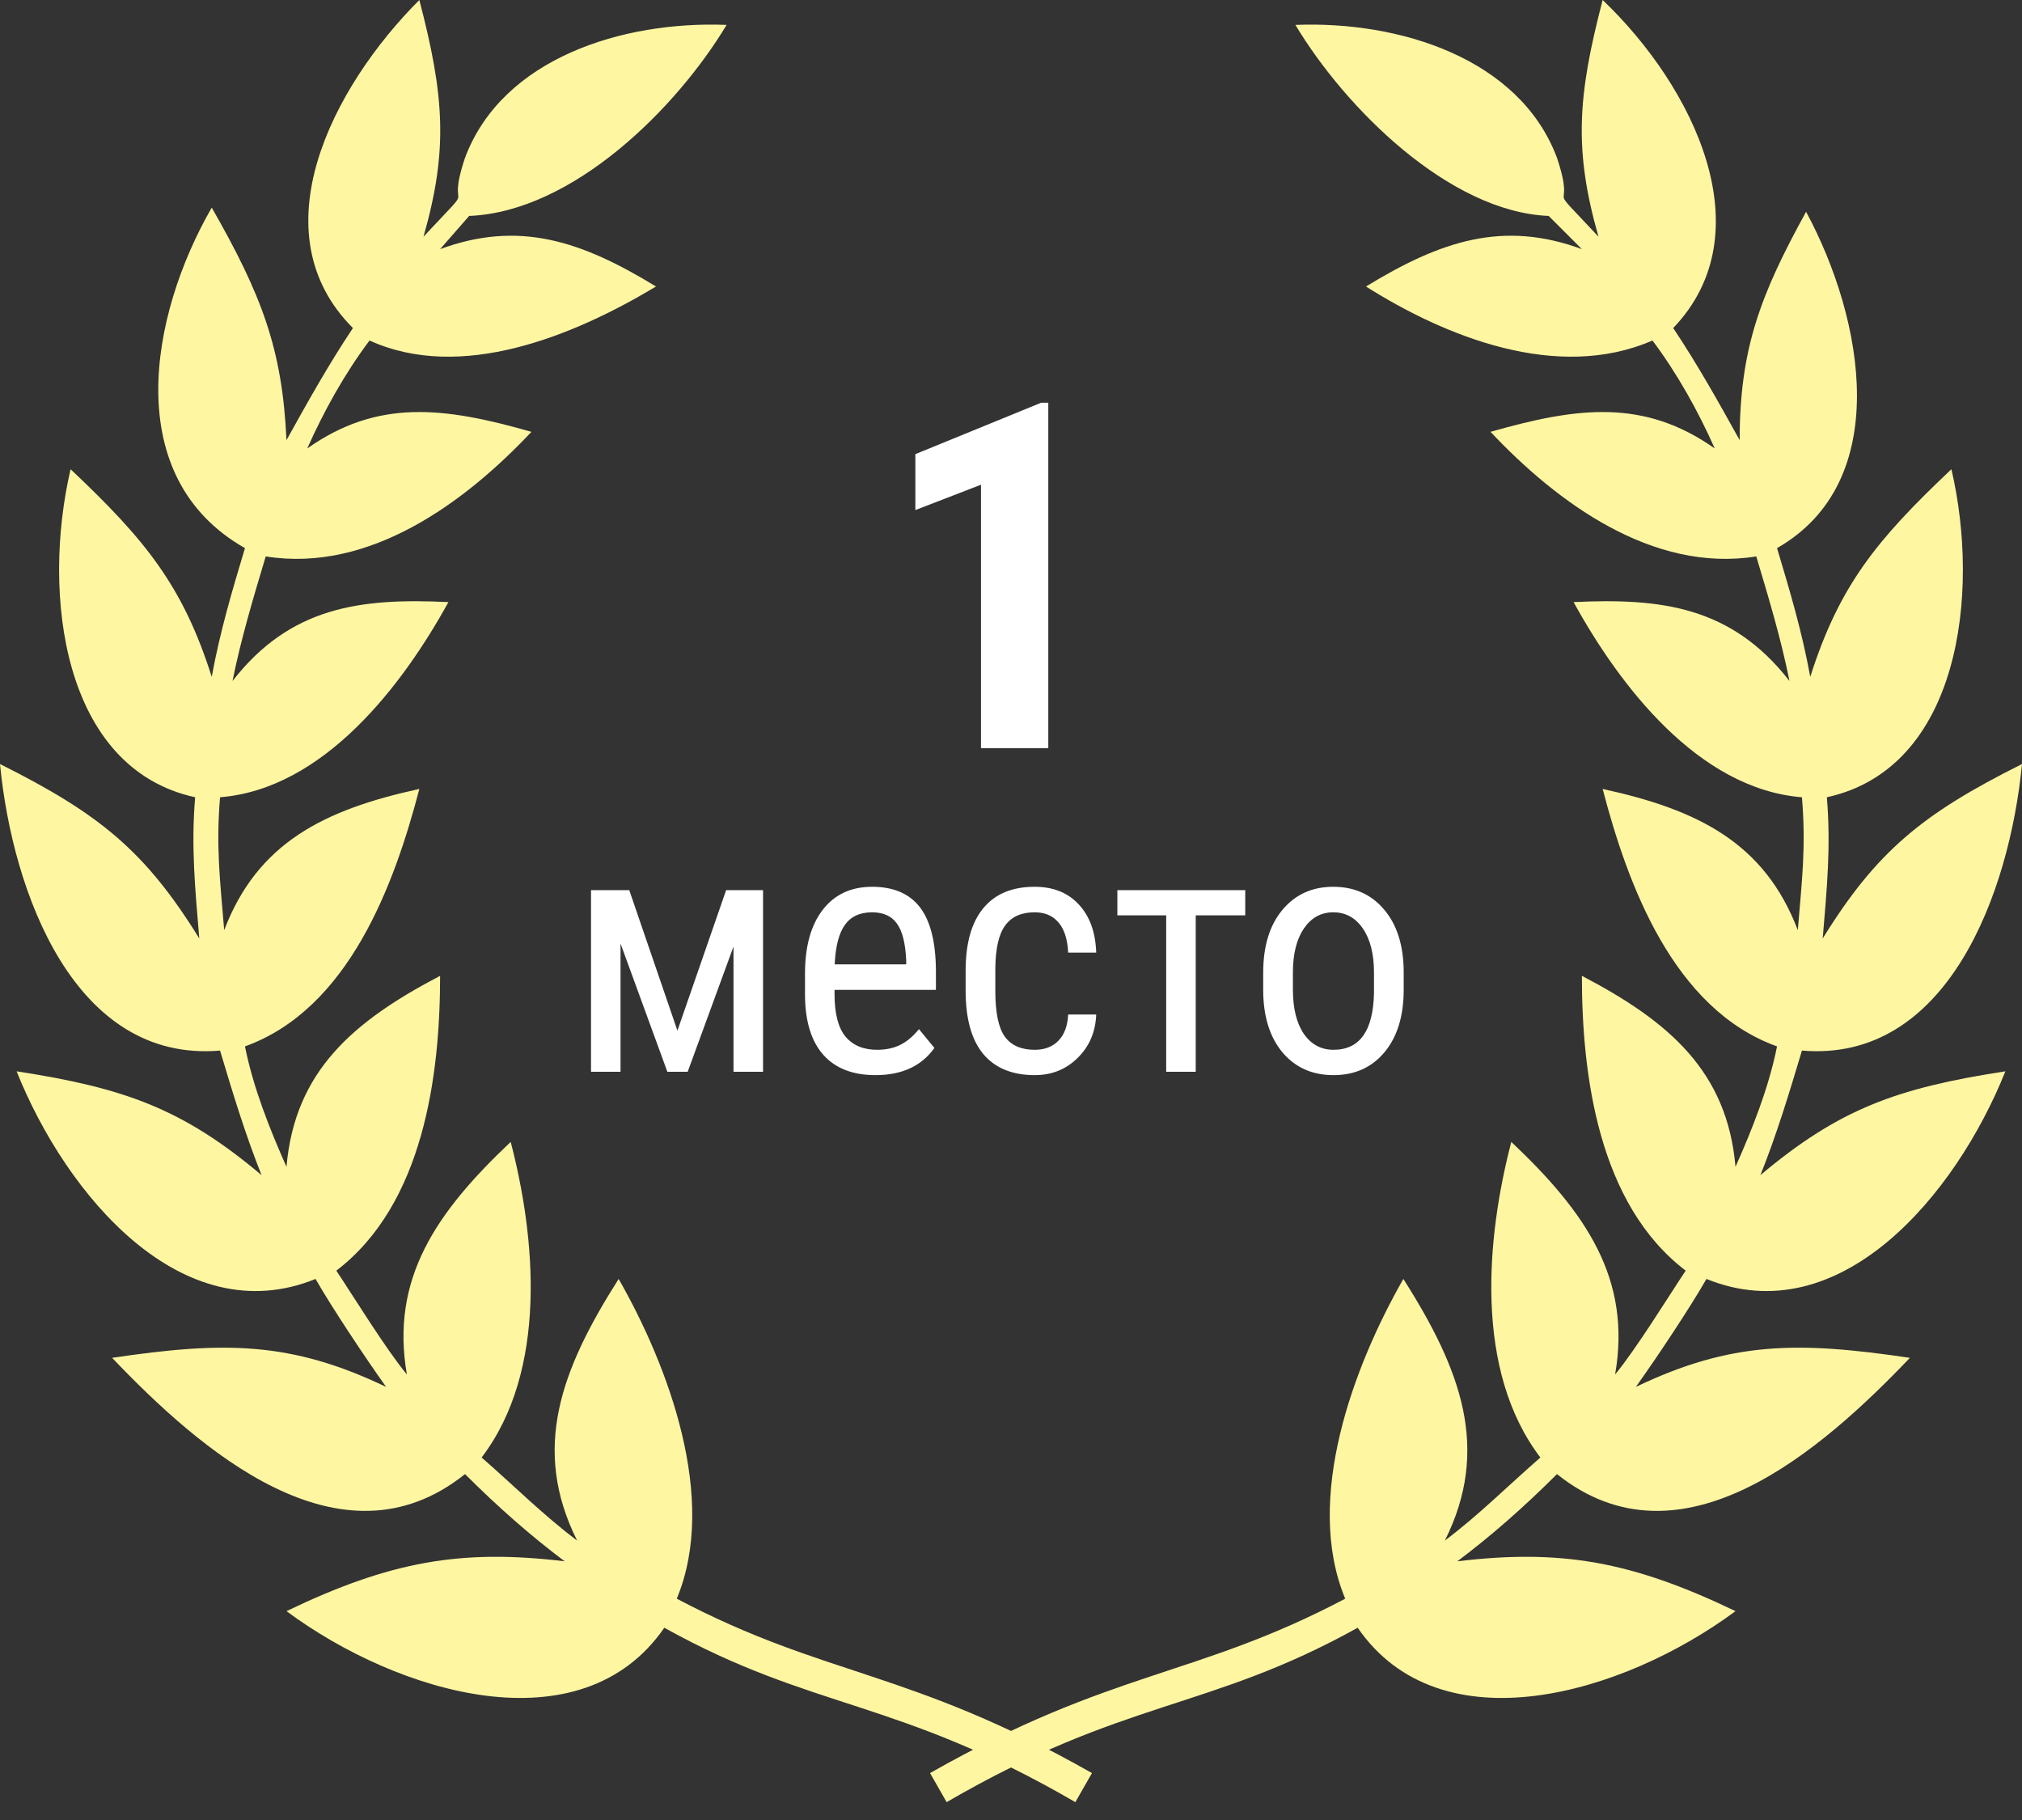 <svg width="100" height="90" viewBox="0 0 100 90" fill="none" xmlns="http://www.w3.org/2000/svg">
<rect x="0" y="0" width="100" height="90" fill="#333333" stroke="none"/>
<path d="M33.503 50.966L35.911 44.019H37.737V53H36.276V46.808L34.01 53H33.005L30.689 46.658V53H29.229V44.019H31.121L33.503 50.966ZM43.298 53.166C42.181 53.166 41.323 52.834 40.725 52.17C40.127 51.5 39.823 50.521 39.812 49.231V48.144C39.812 46.805 40.102 45.756 40.684 44.998C41.27 44.234 42.086 43.852 43.132 43.852C44.184 43.852 44.97 44.187 45.49 44.857C46.01 45.526 46.276 46.57 46.287 47.986V48.949H41.273V49.157C41.273 50.12 41.453 50.82 41.812 51.257C42.178 51.694 42.701 51.913 43.381 51.913C43.813 51.913 44.192 51.832 44.519 51.672C44.851 51.506 45.16 51.246 45.448 50.892L46.212 51.821C45.575 52.718 44.604 53.166 43.298 53.166ZM43.132 45.114C42.524 45.114 42.073 45.325 41.779 45.745C41.486 46.16 41.32 46.808 41.281 47.688H44.817V47.488C44.779 46.636 44.624 46.027 44.352 45.662C44.087 45.297 43.68 45.114 43.132 45.114ZM51.176 51.913C51.663 51.913 52.053 51.763 52.346 51.464C52.639 51.16 52.8 50.728 52.828 50.169H54.214C54.181 51.033 53.873 51.749 53.292 52.319C52.717 52.884 52.011 53.166 51.176 53.166C50.063 53.166 49.214 52.817 48.627 52.12C48.046 51.417 47.756 50.374 47.756 48.991V48.003C47.756 46.647 48.046 45.618 48.627 44.915C49.209 44.207 50.055 43.852 51.167 43.852C52.086 43.852 52.814 44.143 53.351 44.724C53.893 45.305 54.181 46.099 54.214 47.106H52.828C52.794 46.442 52.634 45.944 52.346 45.612C52.064 45.28 51.671 45.114 51.167 45.114C50.514 45.114 50.03 45.33 49.715 45.762C49.399 46.188 49.236 46.891 49.225 47.87V49.016C49.225 50.073 49.38 50.82 49.69 51.257C50.005 51.694 50.501 51.913 51.176 51.913ZM61.585 45.264H59.136V53H57.675V45.264H55.26V44.019H61.585V45.264ZM62.473 48.094C62.473 46.788 62.789 45.756 63.419 44.998C64.056 44.234 64.894 43.852 65.935 43.852C66.975 43.852 67.811 44.223 68.441 44.965C69.078 45.706 69.404 46.716 69.421 47.995V48.941C69.421 50.241 69.106 51.271 68.475 52.029C67.844 52.787 67.003 53.166 65.951 53.166C64.911 53.166 64.075 52.798 63.444 52.062C62.819 51.326 62.495 50.33 62.473 49.074V48.094ZM63.942 48.941C63.942 49.865 64.122 50.593 64.482 51.124C64.847 51.65 65.337 51.913 65.951 51.913C67.246 51.913 67.913 50.977 67.952 49.107V48.094C67.952 47.176 67.769 46.451 67.404 45.919C67.039 45.383 66.549 45.114 65.935 45.114C65.331 45.114 64.847 45.383 64.482 45.919C64.122 46.451 63.942 47.173 63.942 48.086V48.941Z" fill="white"/>
<path fill-rule="evenodd" clip-rule="evenodd" d="M23.203 10.678L21.766 12.32C25.667 10.883 28.747 11.91 32.444 14.168C28.337 16.633 22.793 18.891 18.275 16.838C17.043 18.48 16.017 20.329 15.195 22.177C18.686 19.713 21.971 20.123 26.283 21.355C22.998 24.846 18.275 28.337 13.142 27.515C12.526 29.569 11.91 31.622 11.499 33.676C14.374 29.98 17.864 29.569 22.177 29.774C19.918 33.881 16.017 39.014 10.883 39.425C10.678 41.889 10.883 43.532 11.088 45.996C12.731 41.684 16.017 40.041 20.739 39.014C19.507 43.737 17.248 49.897 12.115 51.745C12.526 53.799 13.347 55.852 14.168 57.7C14.579 52.977 17.454 50.513 21.766 48.255C21.766 53.183 20.945 59.548 16.633 62.834C17.454 64.066 19.096 66.735 20.123 67.967C19.302 63.245 21.561 59.959 25.257 56.468C26.489 61.191 27.105 67.762 23.819 72.074C25.462 73.511 26.899 74.949 28.542 76.181C26.283 71.663 27.721 67.762 30.596 63.245C33.06 67.557 35.524 74.127 33.47 79.056C40.862 82.957 44.969 82.546 54.004 87.68L53.183 89.117C44.353 83.984 40.246 84.6 32.854 80.493C28.747 86.448 19.713 83.778 14.168 79.672C19.302 77.207 22.793 76.591 27.926 77.207C26.283 75.975 24.641 74.538 22.998 72.895C16.838 77.824 9.856 71.663 5.544 67.146C11.088 66.325 14.374 66.325 19.096 68.583C18.07 67.146 16.427 64.682 15.606 63.245C9.035 65.914 3.285 59.138 0.821 52.977C6.16 53.799 9.035 54.826 12.936 58.111C12.115 56.058 11.499 54.004 10.883 51.951C3.696 52.567 0.616 44.148 0 37.782C4.928 40.246 7.187 42.094 9.856 46.407C9.651 43.943 9.446 41.889 9.651 39.425C3.08 37.988 2.053 29.363 3.491 23.203C7.187 26.694 9.035 28.953 10.472 33.47C10.883 31.212 11.499 29.158 12.115 27.105C5.955 23.614 7.392 15.606 10.472 10.267C12.936 14.579 13.963 17.248 14.168 21.766C15.195 19.918 16.222 18.07 17.454 16.222C12.731 11.499 16.427 4.312 20.739 0C21.971 4.723 22.177 7.392 20.945 11.704C23.819 8.624 21.971 10.883 22.998 7.803C24.846 2.875 30.801 1.027 35.934 1.232C33.47 5.339 28.337 10.472 23.203 10.678Z" fill="#FFF6A2"/>
<path fill-rule="evenodd" clip-rule="evenodd" d="M76.591 10.678L78.234 12.32C74.332 10.883 71.252 11.91 67.556 14.168C71.458 16.633 77.002 18.891 81.725 16.838C82.957 18.48 83.983 20.329 84.805 22.177C81.314 19.713 78.028 20.123 73.716 21.355C77.002 24.846 81.725 28.337 86.858 27.515C87.474 29.569 88.09 31.622 88.501 33.676C85.626 29.98 82.135 29.569 77.823 29.774C80.082 33.881 83.983 39.014 89.117 39.425C89.322 41.889 89.117 43.532 88.912 45.996C87.269 41.684 83.983 40.041 79.261 39.014C80.493 43.737 82.751 49.897 87.885 51.745C87.474 53.799 86.653 55.852 85.831 57.7C85.421 52.977 82.546 50.513 78.234 48.255C78.234 53.183 79.055 59.548 83.367 62.834C82.546 64.066 80.903 66.735 79.877 67.967C80.698 63.245 78.439 59.959 74.743 56.468C73.511 61.191 72.895 67.762 76.18 72.074C74.538 73.511 73.1 74.949 71.458 76.181C73.716 71.663 72.279 67.762 69.404 63.245C66.94 67.557 64.476 74.127 66.529 79.056C59.137 82.957 55.031 82.546 45.996 87.68L46.817 89.117C55.647 83.984 59.753 84.6 67.145 80.493C71.252 86.448 80.287 83.778 85.831 79.672C80.698 77.207 77.207 76.591 72.074 77.207C73.716 75.975 75.359 74.538 77.002 72.895C83.162 77.824 90.144 71.663 94.456 67.146C88.912 66.325 85.626 66.325 80.903 68.583C81.93 67.146 83.573 64.682 84.394 63.245C90.965 65.914 96.714 59.138 99.178 52.977C93.84 53.799 90.965 54.826 87.063 58.111C87.885 56.058 88.501 54.004 89.117 51.951C96.304 52.567 99.384 44.148 100 37.782C95.072 40.246 92.813 42.094 90.144 46.407C90.349 43.943 90.554 41.889 90.349 39.425C96.92 37.988 97.946 29.363 96.509 23.203C92.813 26.694 90.965 28.953 89.528 33.47C89.117 31.212 88.501 29.158 87.885 27.105C93.634 23.819 92.197 15.811 89.322 10.472C87.063 14.579 86.037 17.248 86.037 21.766C85.01 19.918 83.983 18.07 82.751 16.222C87.269 11.499 83.778 4.312 79.261 0C78.028 4.723 77.823 7.392 79.055 11.704C76.18 8.624 78.028 10.883 77.002 7.803C75.154 2.875 69.199 1.027 64.066 1.232C66.529 5.339 71.663 10.472 76.591 10.678Z" fill="#FFF6A2"/>
<path d="M51.844 37H48.516V23.969L45.27 25.223V22.457L51.492 19.914H51.844V37Z" fill="white"/>
</svg>